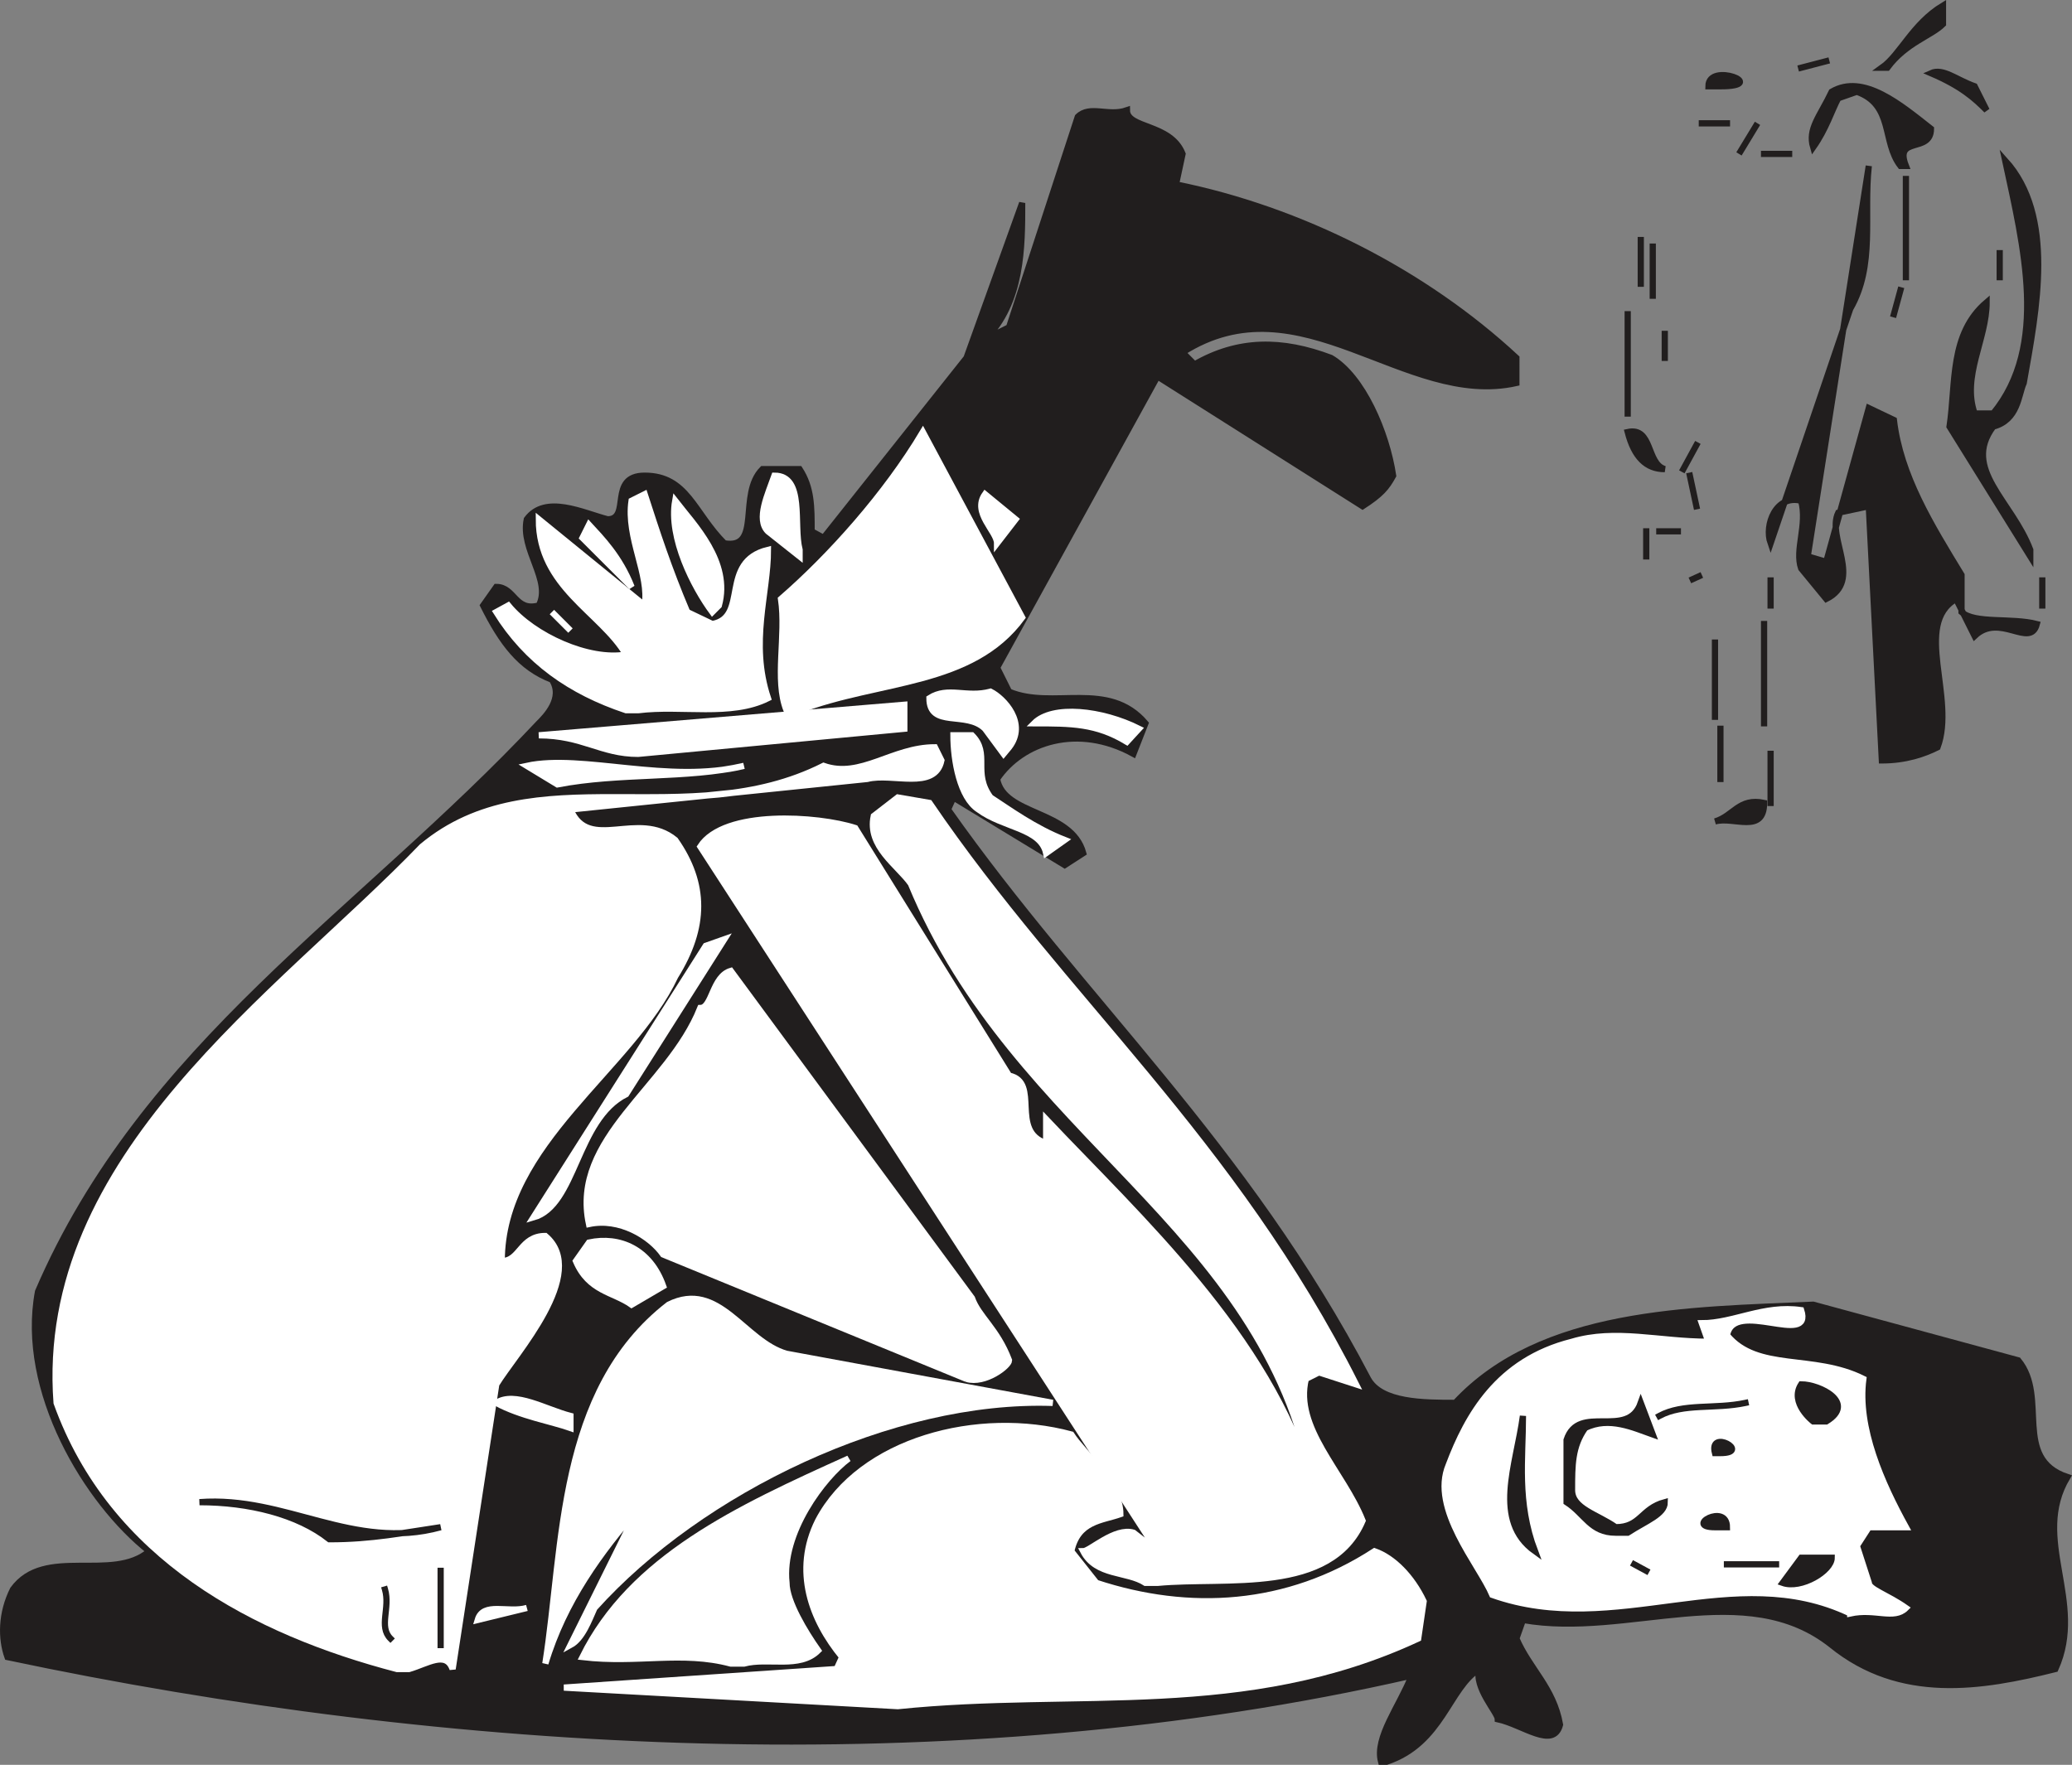 <svg width="253.215" height="215.722" viewBox="0 0 189.912 161.792" xmlns="http://www.w3.org/2000/svg"><rect x="0" y="0" width="189.912" height="161.792" fill="#808080" stroke="none"/><path style="fill:#211e1e;fill-opacity:1;fill-rule:evenodd;stroke:none" d="M143.5 832.898c-.602-2.199 1.7-5.097 2.8-7.898-42 9.602-88.5 6.8-128.698-1.7-.602-1.698-.602-4 .5-6.198 2.898-4 9.097-.602 12.5-3.5-5.704-4.5-11.903-14.704-10.204-23.801 9.704-22.602 29.5-34.602 45.903-52.102.597-.597 2.3-2.3 1.199-4-2.898-1.097-4.602-3.398-6.3-6.8l1.198-1.7c1.704 0 1.704 2.301 3.903 1.7 1.199-2.297-1.7-5.098-1.102-7.899 1.7-2.3 5.102-.602 7.403 0 2.199 0 0-4 3.398-4 3.898 0 4.5 3.398 7.3 6.2 3.5.6 1.2-4.5 3.5-6.802h3.4c1.1 1.704 1.1 3.403 1.1 5.704l1.098.597 13.102-16.5L110.602 690c0 4 0 9.102-3.403 12.5l2.2-1.102 6.3-19.296c1.102-1.102 2.801 0 4.5-.602 0 1.7 4 1.2 5.102 4l-.602 2.8c11.403 2.302 22.7 8 31.2 15.9v2.3c-10.2 2.3-19.797-9.7-30.598-2.8l1.097 1.1c4-2.3 8-2.3 12.5-.6 2.903 1.698 5.102 6.8 5.704 10.8-.602 1.102-1.102 1.7-2.801 2.8L123 705.899l-14.7 26.704 1.098 2.199c4 1.699 9.102-1.102 12.5 2.898l-1.097 2.801c-5.102-2.8-10.2-1.102-12.5 2.3.597 3.4 6.8 2.802 7.898 6.802L114.5 750.7l-10.2-6.199-.5 1.102c12.4 17.597 27.2 30.597 38.5 52.199 1.2 2.199 5.098 2.199 8 2.199 7.9-8.5 21.5-8.5 32.802-9l18.796 5.102c2.801 3.398-.597 9 4.5 10.699-3.398 5.699 1.704 11.398-1.097 17.597-6.801 1.704-14.2 2.903-20.5-2.199-7.903-6.3-18.7-.597-28.301-2.3l-.602 1.703c1.204 2.796 3.403 4.5 4 7.898-.597 2.3-3.398 0-5.699-.5 0-.602-2.199-2.898-1.699-4.602-2.8 1.704-3.398 6.801-8.5 8.5" transform="translate(-16.913 -671.392)"/><path style="fill:none;stroke:#211e1e;stroke-width:5.7;stroke-linecap:square;stroke-linejoin:miter;stroke-miterlimit:4;stroke-opacity:1" d="M1435 91.016c-6.016 21.992 16.992 50.976 28.008 78.984-420-96.016-885-68.008-1286.992 16.992-6.016 16.992-6.016 40 5 61.992 28.984 40 90.976 6.016 125 35-57.032 45-119.024 147.032-102.032 238.008 97.032 226.016 295 346.016 459.024 521.016 5.976 5.976 23.008 23.008 11.992 40-28.984 10.976-46.016 33.984-63.008 68.008l11.992 16.992c17.032 0 17.032-23.008 39.024-16.992 11.992 22.968-16.992 50.976-11.016 78.984 16.992 23.008 51.016 6.016 74.024 0 21.992 0 0 40 33.984 40 38.984 0 45-33.984 73.008-61.992 35-6.016 11.992 45 35 68.008h33.984c11.016-17.032 11.016-34.024 11.016-57.032l10.976-5.976 131.016 165L1106.016 1520c0-40 0-91.016-34.024-125l21.992 11.016 63.008 192.968c11.016 11.016 28.008 0 45 6.016 0-16.992 40-11.992 51.016-40l-6.016-28.008c114.024-23.008 226.992-80 311.992-158.984V1355c-101.992-23.008-197.968 96.992-305.976 28.008l10.976-11.016c40 23.008 80 23.008 125 6.016C1418.008 1361.016 1440 1310 1446.016 1270c-6.016-11.016-11.016-16.992-28.008-28.008L1230 1361.016l-146.992-267.032 10.976-21.992c40-16.992 91.016 11.016 125-28.984L1208.008 1015c-51.016 28.008-101.992 11.016-125-23.008 5.976-33.984 68.008-28.008 78.984-68.008L1145 913.008 1043.008 975l-5-11.016c123.984-175.976 271.992-305.976 385-521.992C1435 420 1473.984 420 1503.008 420c78.984 85 215 85 328.008 90l187.968-51.016c28.008-33.984-5.976-90 45-106.992C2030 295 2081.016 238.008 2053.008 176.016c-68.008-17.032-141.992-29.024-205 21.992-79.024 63.008-186.992 5.976-283.008 23.008l-6.016-17.032c12.032-27.968 34.024-45 40-78.984-5.976-23.008-33.984 0-56.992 5 0 6.016-21.992 28.984-16.992 46.016-28.008-17.032-33.984-68.008-85-85zm0 0" transform="matrix(.1 0 0 -.1 -16.913 170.608)"/><path style="fill:#fff;fill-opacity:1;fill-rule:evenodd;stroke:none" d="m99.2 827.8-30.598-1.698 25-1.704.5-1.097c-2.801-3.403-4.5-7.903-2.204-12.5 3.903-7.403 14.704-10.2 23.204-7.903 1.097 1.704 4.5 4.5 4.5 7.301-1.704.602-3.903.602-4.5 3.403l2.296 2.898c8.5 2.8 17.5 2.3 25.5-2.898 1.704.597 3.403 2.296 4.5 4.597l-.5 3.403C131 829 115.7 826.102 99.2 827.8" transform="translate(-16.913 -671.392)"/><path style="fill:none;stroke:#fff;stroke-width:5.7;stroke-linecap:square;stroke-linejoin:miter;stroke-miterlimit:4;stroke-opacity:1" d="m991.992 141.992-305.976 16.992 250 17.032 5 10.976c-28.008 34.024-45 79.024-22.032 125 39.024 74.024 147.032 101.992 232.032 79.024 10.976-17.032 45-45 45-73.008-17.032-6.016-39.024-6.016-45-34.024L1173.984 255c85-28.008 175-23.008 255 28.984 17.032-5.976 34.024-22.968 45-45.976l-5-34.024c-158.984-73.984-311.992-45-476.992-61.992Zm0 0" transform="matrix(.1 0 0 -.1 -16.913 170.608)"/><path style="fill:#fff;fill-opacity:1;fill-rule:evenodd;stroke:none" d="M53.3 824.398C40.3 821 27.2 814.2 22.103 800c-1.704-22.602 20.398-37.398 33.5-51 10.199-8.5 24.296-1.102 36.796-7.398 3.403 1.199 6.301-1.704 10.204-1.704l.597 1.204c-.597 2.796-4.5 1.097-6.8 1.699l-27.2 2.8c1.7 4 6.2 0 9.602 2.797 2.8 4 2.8 8 0 12.5-4 8.5-15.903 15.301-15.903 26.102 1.704 0 1.704-2.3 4-2.3 4 3.402-2.796 10.8-4.5 13.6l-4 26.098c-.597-1.699-2.296-.5-4 0" transform="translate(-16.913 -671.392)"/><path style="fill:none;stroke:#fff;stroke-width:5.7;stroke-linecap:square;stroke-linejoin:miter;stroke-miterlimit:4;stroke-opacity:1" d="M533.008 176.016C403.008 210 271.992 278.008 221.016 420c-17.032 226.016 203.984 373.984 335 510 101.992 85 242.968 11.016 367.968 73.984 34.024-11.992 63.008 17.032 102.032 17.032l5.976-12.032c-5.976-27.968-45-10.976-68.008-16.992l-271.992-28.008c16.992-40 61.992 0 96.016-27.968 28.008-40 28.008-80 0-125-40-85-159.024-153.008-159.024-261.016 17.032 0 17.032 23.008 40 23.008 40-34.024-27.968-108.008-45-136.016l-40-260.976c-5.976 16.992-22.968 5-40 0zm0 0" transform="matrix(.1 0 0 -.1 -16.913 170.608)"/><path style="fill:#fff;fill-opacity:1;fill-rule:evenodd;stroke:none" d="M66.898 823.898C68.602 813.102 68 798.898 78.2 791c4.602-2.3 6.903 3.398 10.801 4.5l24.398 4.5c-14.699-.5-32.296 8-42 18.8-.5 1.098-1.097 2.802-2.199 3.4l6.2-12.5c-3.399 3.902-6.797 8.5-8.5 14.198" transform="translate(-16.913 -671.392)"/><path style="fill:none;stroke:#fff;stroke-width:5.7;stroke-linecap:square;stroke-linejoin:miter;stroke-miterlimit:4;stroke-opacity:1" d="M668.984 181.016C686.016 288.984 680 431.016 781.992 510c46.016 23.008 69.024-33.984 108.008-45l243.984-45c-146.992 5-322.968-80-420-188.008-5-10.976-10.976-28.008-21.992-33.984l61.992 125c-33.984-39.024-67.968-85-85-141.992zm0 0" transform="matrix(.1 0 0 -.1 -16.913 170.608)"/><path style="fill:#fff;fill-opacity:1;fill-rule:evenodd;stroke:none" d="M83.898 823.898c-4.5-1.199-8.5 0-13.597-.597 4.5-9.102 14.199-13.602 24.398-18.2-2.3 1.7-6.199 6.797-5.699 11.399 0 1.7 1.7 4.5 2.898 6.2-1.699 1.698-4.597.6-6.796 1.198" transform="translate(-16.913 -671.392)"/><path style="fill:none;stroke:#fff;stroke-width:5.7;stroke-linecap:square;stroke-linejoin:miter;stroke-miterlimit:4;stroke-opacity:1" d="M838.984 181.016c-45 11.992-85 0-135.976 5.976 45 91.016 141.992 136.016 243.984 181.992C923.984 351.992 885 301.016 890 255c0-16.992 16.992-45 28.984-61.992-16.992-16.992-45.976-6.016-67.968-11.992zm0 0" transform="matrix(.1 0 0 -.1 -16.913 170.608)"/><path style="fill:#fff;fill-opacity:1;fill-rule:evenodd;stroke:none" d="M60.7 819.898c.5-1.699 2.8-.597 4.5-1.097" transform="translate(-16.913 -671.392)"/><path style="fill:none;stroke:#fff;stroke-width:5.7;stroke-linecap:square;stroke-linejoin:miter;stroke-miterlimit:4;stroke-opacity:1" d="M606.992 221.016c5 16.992 28.008 5.976 45 10.976zm0 0" transform="matrix(.1 0 0 -.1 -16.913 170.608)"/><path style="fill:#fff;fill-opacity:1;fill-rule:evenodd;stroke:none" d="M186.5 819.3c-10.7-5.1-21.5 2.302-32.8-1.698-1.2-2.801-5.7-7.903-4-11.903 1.698-4.5 4.5-9.597 11.3-11.3 4-1.2 8 0 12.5 0l-.602-1.7c2.903 0 5.704-1.699 9.102-1.199 1.102 3.398-6.2-1.102-6.8 2.3 2.8 3.4 7.902 1.7 12.5 4-.598 4.5 1.698 9.598 3.902 13.598h-3.403l-1.097 1.704 1.097 3.398c0 .602 1.7 1.102 3.403 2.3-1.102 1.098-2.801 0-5.102.5" transform="translate(-16.913 -671.392)"/><path style="fill:none;stroke:#fff;stroke-width:5.7;stroke-linecap:square;stroke-linejoin:miter;stroke-miterlimit:4;stroke-opacity:1" d="M1865 226.992c-106.992 51.016-215-23.008-328.008 16.992-11.992 28.008-56.992 79.024-40 119.024 16.992 45 45 95.976 113.008 113.008 40 11.992 80 0 125 0l-6.016 16.992c29.024 0 57.032 16.992 91.016 11.992 11.016-33.984-61.992 11.016-68.008-23.008 28.008-33.984 79.024-16.992 125-40-5.976-45 16.992-95.976 39.024-135.976h-34.024l-10.976-17.032L1881.992 255c0-6.016 16.992-11.016 34.024-23.008-11.016-10.976-28.008 0-51.016-5zm0 0" transform="matrix(.1 0 0 -.1 -16.913 170.608)"/><path style="fill:#fff;fill-opacity:1;fill-rule:evenodd;stroke:none" d="M121.898 816.5c-1.699-1.102-4.5-.602-5.699-2.898.602 0 2.903-2.204 4.602-1.704l2.199 1.704L81.102 749c2.199-3.398 10.796-2.8 14.199-1.7l14.097 22.7c2.903.602 0 5.102 3.403 6.2V774c8.5 9 20.398 19.8 24.398 33.398-4.5-23.796-27.199-31.699-36.8-55-1.2-1.699-4-3.398-3.399-6.199l2.2-1.699 2.902.5c12.398 18.2 27.699 30.7 39.097 53.3l-3.398-1.1-1.2.6c-1.101 4.5 3.399 8.5 5.2 13-2.903 6.802-12.5 5.098-18.801 5.7" transform="translate(-16.913 -671.392)"/><path style="fill:none;stroke:#fff;stroke-width:5.7;stroke-linecap:square;stroke-linejoin:miter;stroke-miterlimit:4;stroke-opacity:1" d="M1218.984 255c-16.992 11.016-45 6.016-56.992 28.984 6.016 0 29.024 22.032 46.016 17.032L1230 283.984 811.016 930c21.992 33.984 107.968 28.008 141.992 16.992L1093.984 720c29.024-6.016 0-51.016 34.024-61.992V680c85-90 203.984-198.008 243.984-333.984-45 237.968-271.992 316.992-368.008 550-11.992 16.992-40 33.984-33.984 61.992L991.992 975l29.024-5C1145 788.008 1298.008 663.008 1411.992 436.992l-33.984 11.016-11.992-6.016c-11.016-45 33.984-85 51.992-130-29.024-68.008-125-50.976-188.008-56.992Zm0 0" transform="matrix(.1 0 0 -.1 -16.913 170.608)"/><path style="fill:#211e1e;fill-opacity:1;fill-rule:evenodd;stroke:none" d="m180.3 816.5 1.7-2.3h2.8c0 1.198-2.8 2.902-4.5 2.3" transform="translate(-16.913 -671.392)"/><path style="fill:none;stroke:#211e1e;stroke-width:5.7;stroke-linecap:square;stroke-linejoin:miter;stroke-miterlimit:4;stroke-opacity:1" d="M1803.008 255 1820 278.008h28.008c0-11.992-28.008-29.024-45-23.008zm-91.016 23.008zm0 0" transform="matrix(.1 0 0 -.1 -16.913 170.608)"/><path style="fill:#211e1e;fill-opacity:1;fill-rule:evenodd;stroke:none" d="M157.602 813.602c-3.903-2.801-1.704-7.903-1.102-12.403 0 3.903-.602 7.903 1.102 12.403" transform="translate(-16.913 -671.392)"/><path style="fill:none;stroke:#211e1e;stroke-width:5.7;stroke-linecap:square;stroke-linejoin:miter;stroke-miterlimit:4;stroke-opacity:1" d="M1576.016 283.984c-39.024 28.008-17.032 79.024-11.016 124.024 0-39.024-6.016-79.024 11.016-124.024zm0 0" transform="matrix(.1 0 0 -.1 -16.913 170.608)"/><path style="fill:#211e1e;fill-opacity:1;fill-rule:evenodd;stroke:none" d="M47.102 812.5c-2.903-2.3-7.403-3.398-11.903-3.398 7.903-.602 14.102 4.5 22.102 2.296-3.403.5-6.301 1.102-10.2 1.102" transform="translate(-16.913 -671.392)"/><path style="fill:none;stroke:#211e1e;stroke-width:5.7;stroke-linecap:square;stroke-linejoin:miter;stroke-miterlimit:4;stroke-opacity:1" d="M471.016 295c-29.024 23.008-74.024 33.984-119.024 33.984 79.024 6.016 141.016-45 221.016-22.968C538.984 301.016 510 295 471.016 295Zm0 0" transform="matrix(.1 0 0 -.1 -16.913 170.608)"/><path style="fill:#211e1e;fill-opacity:1;fill-rule:evenodd;stroke:none" d="M165 811.898c-2.3 0-2.8-1.699-4.5-2.796v-5.704c1.102-3.398 5.602 0 6.8-3.398l1.098 2.898c-1.699-.597-4-1.699-6.199-.597C161 804 161 805.699 161 808c0 1.7 2.3 2.2 4 3.398 2.3 0 2.3-1.699 4.5-2.296 0 1.097-1.7 1.699-3.398 2.796" transform="translate(-16.913 -671.392)"/><path style="fill:none;stroke:#211e1e;stroke-width:5.7;stroke-linecap:square;stroke-linejoin:miter;stroke-miterlimit:4;stroke-opacity:1" d="M1650 301.016c-23.008 0-28.008 16.992-45 27.968v57.032c11.016 33.984 56.016 0 68.008 33.984l10.976-28.984c-16.992 5.976-40 16.992-61.992 5.976C1610 380 1610 363.008 1610 340c0-16.992 23.008-21.992 40-33.984 23.008 0 23.008 16.992 45 22.968 0-10.976-16.992-16.992-33.984-27.968zm0 0" transform="matrix(.1 0 0 -.1 -16.913 170.608)"/><path style="fill:#211e1e;fill-opacity:1;fill-rule:evenodd;stroke:none" d="M174.102 811.398c-2.903 0 1.097-2.296 1.097 0" transform="translate(-16.913 -671.392)"/><path style="fill:none;stroke:#211e1e;stroke-width:5.7;stroke-linecap:square;stroke-linejoin:miter;stroke-miterlimit:4;stroke-opacity:1" d="M1741.016 306.016c-29.024 0 10.976 22.968 10.976 0zm0 0" transform="matrix(.1 0 0 -.1 -16.913 170.608)"/><path style="fill:#211e1e;fill-opacity:1;fill-rule:evenodd;stroke:none" d="M174.102 804.602c-.602-2.301 3.398 0 .5 0" transform="translate(-16.913 -671.392)"/><path style="fill:none;stroke:#211e1e;stroke-width:5.7;stroke-linecap:square;stroke-linejoin:miter;stroke-miterlimit:4;stroke-opacity:1" d="M1741.016 373.984c-6.016 23.008 33.984 0 5 0zm0 0" transform="matrix(.1 0 0 -.1 -16.913 170.608)"/><path style="fill:#fff;fill-opacity:1;fill-rule:evenodd;stroke:none" d="M69.2 802.3c-1.7-.6-4.598-1.1-6.802-2.3 1.704-1.102 4.5.602 6.801 1.2" transform="translate(-16.913 -671.392)"/><path style="fill:none;stroke:#fff;stroke-width:5.7;stroke-linecap:square;stroke-linejoin:miter;stroke-miterlimit:4;stroke-opacity:1" d="M691.992 396.992C675 403.008 646.016 408.008 623.984 420c17.032 11.016 45-6.016 68.008-11.992zm0 0" transform="matrix(.1 0 0 -.1 -16.913 170.608)"/><path style="fill:#211e1e;fill-opacity:1;fill-rule:evenodd;stroke:none" d="M183.102 801.7s-2.204-1.7-1.102-3.4c1.7 0 5.102 1.7 2.3 3.4" transform="translate(-16.913 -671.392)"/><path style="fill:none;stroke:#211e1e;stroke-width:5.7;stroke-linecap:square;stroke-linejoin:miter;stroke-miterlimit:4;stroke-opacity:1" d="M1831.016 403.008S1808.984 420 1820 436.992c16.992 0 51.016-16.992 23.008-33.984zm0 0" transform="matrix(.1 0 0 -.1 -16.913 170.608)"/><path style="fill:#fff;fill-opacity:1;fill-rule:evenodd;stroke:none" d="m105.5 797.8-27.8-11.402c-1.2-1.699-4-3.398-6.802-2.796-1.699-7.903 7.301-12.5 10.204-19.801 1.097 0 1.097-2.903 2.796-3.403l22.102 30c.602 1.704 2.3 2.801 3.398 5.704 0 .5-2.199 2.199-3.898 1.699" transform="translate(-16.913 -671.392)"/><path style="fill:none;stroke:#fff;stroke-width:5.7;stroke-linecap:square;stroke-linejoin:miter;stroke-miterlimit:4;stroke-opacity:1" d="M1055 441.992 776.992 556.016c-11.992 16.992-40 33.984-68.008 27.968-16.992 79.024 73.008 125 102.032 198.008 10.976 0 10.976 29.024 27.968 34.024l221.016-300c6.016-17.032 23.008-28.008 33.984-57.032 0-5-21.992-21.992-38.984-16.992zm0 0" transform="matrix(.1 0 0 -.1 -16.913 170.608)"/><path style="fill:#fff;fill-opacity:1;fill-rule:evenodd;stroke:none" d="M74.8 791c-1.698-1.2-3.902-1.2-5.1-4l1.198-1.7c2.801-.6 5.602.598 6.801 4" transform="translate(-16.913 -671.392)"/><path style="fill:none;stroke:#fff;stroke-width:5.7;stroke-linecap:square;stroke-linejoin:miter;stroke-miterlimit:4;stroke-opacity:1" d="M748.008 510c-16.992 11.992-39.024 11.992-51.016 40l11.992 16.992c28.008 6.016 56.016-5.976 68.008-40zm0 0" transform="matrix(.1 0 0 -.1 -16.913 170.608)"/><path style="fill:none;stroke:#211e1e;stroke-width:5.7;stroke-linecap:square;stroke-linejoin:miter;stroke-miterlimit:4;stroke-opacity:1" d="M1088.984 556.016zm0 0" transform="matrix(.1 0 0 -.1 -16.913 170.608)"/><path style="fill:#fff;fill-opacity:1;fill-rule:evenodd;stroke:none" d="m65.8 783 15.802-24.898 1.699-.602-9 14.2c-4.602 2.3-4.602 10.198-8.5 11.3" transform="translate(-16.913 -671.392)"/><path style="fill:none;stroke:#fff;stroke-width:5.7;stroke-linecap:square;stroke-linejoin:miter;stroke-miterlimit:4;stroke-opacity:1" d="m658.008 590 158.008 248.984L833.008 845l-90-141.992C696.992 680 696.992 601.016 658.008 590Zm0 0" transform="matrix(.1 0 0 -.1 -16.913 170.608)"/><path style="fill:#fff;fill-opacity:1;fill-rule:evenodd;stroke:none" d="M112.8 749.602c-.5-2.301-3.902-2.301-6.198-4-1.704-1.102-2.301-4.5-2.301-6.801H106c1.7 1.699 0 3.398 1.7 5.699 1.698 1.102 4 2.8 6.8 3.898" transform="translate(-16.913 -671.392)"/><path style="fill:none;stroke:#fff;stroke-width:5.7;stroke-linecap:square;stroke-linejoin:miter;stroke-miterlimit:4;stroke-opacity:1" d="M1128.008 923.984c-5 23.008-39.024 23.008-61.992 40-17.032 11.016-23.008 45-23.008 68.008H1060c16.992-16.992 0-33.984 16.992-56.992 16.992-11.016 40-28.008 68.008-38.984zm0 0" transform="matrix(.1 0 0 -.1 -16.913 170.608)"/><path style="fill:#211e1e;fill-opacity:1;fill-rule:evenodd;stroke:none" d="M174.102 746.7c1.699-.5 2.199-2.2 4.5-1.7 0 2.898-2.801 1.2-4.5 1.7" transform="translate(-16.913 -671.392)"/><path style="fill:none;stroke:#211e1e;stroke-width:5.7;stroke-linecap:square;stroke-linejoin:miter;stroke-miterlimit:4;stroke-opacity:1" d="M1741.016 953.008c16.992 5 21.992 21.992 45 16.992 0-28.984-28.008-11.992-45-16.992zm0 0" transform="matrix(.1 0 0 -.1 -16.913 170.608)"/><path style="fill:#fff;fill-opacity:1;fill-rule:evenodd;stroke:none" d="m68 743.3-2.8-1.698c5.1-1.102 13 1.699 19.902 0-5.204 1.199-11.403.597-17.102 1.699" transform="translate(-16.913 -671.392)"/><path style="fill:none;stroke:#fff;stroke-width:5.7;stroke-linecap:square;stroke-linejoin:miter;stroke-miterlimit:4;stroke-opacity:1" d="m680 986.992-28.008 16.992c51.016 11.016 130-16.992 199.024 0-52.032-11.992-114.024-5.976-171.016-16.992Zm0 0" transform="matrix(.1 0 0 -.1 -16.913 170.608)"/><path style="fill:#211e1e;fill-opacity:1;fill-rule:evenodd;stroke:none" d="M189.398 741.102 188.2 717.8l-2.8.597c-1.098 2.301 2.3 6.204-1.098 7.903L182 723.5c-.602-1.7.602-4 0-6.2-2.3-.6-3.398 2.2-2.8 3.9l7.3-21.5c2.3-4 1.2-8.5 1.7-13.098l-5.598 35.796 1.699.5 3.898-14.097 2.301 1.097c.602 5.102 3.398 9.602 6.2 14.204v3.398c1.198 1.102 4.6.5 6.902 1.102-.602 2.296-3.403-1.102-5.704 1.097l-1.699-3.398c-4 2.3 0 9.097-1.699 13.597a11.22 11.22 0 0 1-5.102 1.204" transform="translate(-16.913 -671.392)"/><path style="fill:none;stroke:#211e1e;stroke-width:5.7;stroke-linecap:square;stroke-linejoin:miter;stroke-miterlimit:4;stroke-opacity:1" d="m1893.984 1008.984-11.992 233.008-28.008-5.976c-10.976-23.008 23.008-62.032-10.976-79.024L1820 1185c-6.016 16.992 6.016 40 0 61.992-23.008 6.016-33.984-21.992-28.008-38.984l73.008 215c23.008 40 11.992 85 16.992 130.976l-55.976-357.968 16.992-5 38.984 140.976 23.008-10.976c6.016-51.016 33.984-96.016 61.992-142.032V1145c11.992-11.016 46.016-5 69.024-11.016-6.016-22.968-34.024 11.016-57.032-10.976l-16.992 33.984c-40-23.008 0-90.976-16.992-135.976-11.992-6.016-28.984-12.032-51.016-12.032zm0 0" transform="matrix(.1 0 0 -.1 -16.913 170.608)"/><path style="fill:#fff;fill-opacity:1;fill-rule:evenodd;stroke:none" d="M75.398 740.5c-3.398 0-5.097-1.7-9.097-1.7l33.5-2.8v2.2" transform="translate(-16.913 -671.392)"/><path style="fill:none;stroke:#fff;stroke-width:5.7;stroke-linecap:square;stroke-linejoin:miter;stroke-miterlimit:4;stroke-opacity:1" d="M753.984 1015c-33.984 0-50.976 16.992-90.976 16.992l335 28.008v-21.992zm0 0" transform="matrix(.1 0 0 -.1 -16.913 170.608)"/><path style="fill:#fff;fill-opacity:1;fill-rule:evenodd;stroke:none" d="m108.898 740.5-1.699-2.3c-1.699-1.7-5.097 0-5.097-2.802 1.699-1.097 3.398 0 5.597-.597 1.2.597 3.403 2.898 1.7 5.097" transform="translate(-16.913 -671.392)"/><path style="fill:none;stroke:#fff;stroke-width:5.7;stroke-linecap:square;stroke-linejoin:miter;stroke-miterlimit:4;stroke-opacity:1" d="m1088.984 1015-16.992 23.008c-16.992 16.992-50.976 0-50.976 28.008 16.992 10.976 33.984 0 55.976 5.976 11.992-5.976 34.024-28.984 16.992-50.976zm0 0" transform="matrix(.1 0 0 -.1 -16.913 170.608)"/><path style="fill:#fff;fill-opacity:1;fill-rule:evenodd;stroke:none" d="M120.2 739.398c-2.802-1.699-5.098-1.699-8.5-1.699 1.698-1.699 6.198-1.199 9.6.5" transform="translate(-16.913 -671.392)"/><path style="fill:none;stroke:#fff;stroke-width:5.7;stroke-linecap:square;stroke-linejoin:miter;stroke-miterlimit:4;stroke-opacity:1" d="M1201.992 1026.016c-28.008 16.992-50.976 16.992-85 16.992 16.992 16.992 61.992 11.992 96.016-5zm0 0" transform="matrix(.1 0 0 -.1 -16.913 170.608)"/><path style="fill:#fff;fill-opacity:1;fill-rule:evenodd;stroke:none" d="M74.3 736.5c-5.1-1.7-9.1-4.5-11.902-9l1.102-.602c2.3 2.801 7.398 5.102 10.8 4.5-2.3-3.898-8-6.199-8-12.398l9.7 7.898c.5-2.796-1.7-6.199-1.2-9.597l1.2-.602c1.102 3.403 2.2 6.801 3.898 10.801l2.301 1.102c3.403-.602.602-5.704 5.102-6.801 0 4-1.7 8.5 0 13.597-3.403 1.704-7.903.602-11.903 1.102" transform="translate(-16.913 -671.392)"/><path style="fill:none;stroke:#fff;stroke-width:5.7;stroke-linecap:square;stroke-linejoin:miter;stroke-miterlimit:4;stroke-opacity:1" d="M743.008 1055c-51.016 16.992-91.016 45-119.024 90l11.016 6.016c23.008-28.008 73.984-51.016 108.008-45-23.008 38.984-80 61.992-80 123.984L760 1151.016c5 27.968-16.992 61.992-11.992 95.976l11.992 6.016c11.016-34.024 21.992-68.008 38.984-108.008l23.008-11.016c34.024 6.016 6.016 57.032 51.016 68.008 0-40-16.992-85 0-135.976-34.024-17.032-79.024-6.016-119.024-11.016Zm0 0" transform="matrix(.1 0 0 -.1 -16.913 170.608)"/><path style="fill:#fff;fill-opacity:1;fill-rule:evenodd;stroke:none" d="M89 736.5c-1.102-2.8 0-6.8-.5-10.2 4.5-3.902 9.602-9.6 13-15.3l9.102 17c-4.602 6.3-13.102 5.7-20.403 8.5" transform="translate(-16.913 -671.392)"/><path style="fill:none;stroke:#fff;stroke-width:5.7;stroke-linecap:square;stroke-linejoin:miter;stroke-miterlimit:4;stroke-opacity:1" d="M890 1055c-11.016 28.008 0 68.008-5 101.992 45 39.024 96.016 96.016 130 153.008l91.016-170C1060 1076.992 975 1083.008 901.992 1055Zm0 0" transform="matrix(.1 0 0 -.1 -16.913 170.608)"/><path style="fill:#fff;fill-opacity:1;fill-rule:evenodd;stroke:none" d="m69.2 729.2-1.7-1.7" transform="translate(-16.913 -671.392)"/><path style="fill:none;stroke:#fff;stroke-width:5.7;stroke-linecap:square;stroke-linejoin:miter;stroke-miterlimit:4;stroke-opacity:1" d="M691.992 1128.008 675 1145Zm0 0" transform="matrix(.1 0 0 -.1 -16.913 170.608)"/><path style="fill:#fff;fill-opacity:1;fill-rule:evenodd;stroke:none" d="M82.2 727.5c-1.7-2.3-4-6.8-3.4-10.2 1.7 2.2 5.098 5.598 4 9.598" transform="translate(-16.913 -671.392)"/><path style="fill:none;stroke:#fff;stroke-width:5.7;stroke-linecap:square;stroke-linejoin:miter;stroke-miterlimit:4;stroke-opacity:1" d="M821.992 1145c-16.992 23.008-40 68.008-33.984 101.992 16.992-21.992 50.976-55.976 40-95.976zm0 0" transform="matrix(.1 0 0 -.1 -16.913 170.608)"/><path style="fill:none;stroke:#211e1e;stroke-width:5.7;stroke-linecap:square;stroke-linejoin:miter;stroke-miterlimit:4;stroke-opacity:1" d="M1683.984 1151.016zm0 0" transform="matrix(.1 0 0 -.1 -16.913 170.608)"/><path style="fill:#fff;fill-opacity:1;fill-rule:evenodd;stroke:none" d="M74.8 725.2c-1.1-1.098-2.8-2.802-4.5-4.5l.598-1.2c1.102 1.2 2.801 2.898 3.903 5.7" transform="translate(-16.913 -671.392)"/><path style="fill:none;stroke:#fff;stroke-width:5.7;stroke-linecap:square;stroke-linejoin:miter;stroke-miterlimit:4;stroke-opacity:1" d="M748.008 1168.008c-11.016 10.976-28.008 28.008-45 45l5.976 11.992c11.016-11.992 28.008-28.984 39.024-56.992zm0 0" transform="matrix(.1 0 0 -.1 -16.913 170.608)"/><path style="fill:#211e1e;fill-opacity:1;fill-rule:evenodd;stroke:none" d="m171.8 724.602 1.098-.5" transform="translate(-16.913 -671.392)"/><path style="fill:none;stroke:#211e1e;stroke-width:5.7;stroke-linecap:square;stroke-linejoin:miter;stroke-miterlimit:4;stroke-opacity:1" d="m1718.008 1173.984 10.976 5zm0 0" transform="matrix(.1 0 0 -.1 -16.913 170.608)"/><path style="fill:#fff;fill-opacity:1;fill-rule:evenodd;stroke:none" d="m90.2 722.398-2.9-2.296c-1.1-1.102 0-3.403.598-5.102 2.801 0 1.704 4.5 2.301 6.8" transform="translate(-16.913 -671.392)"/><path style="fill:none;stroke:#fff;stroke-width:5.7;stroke-linecap:square;stroke-linejoin:miter;stroke-miterlimit:4;stroke-opacity:1" d="m901.992 1196.016-28.984 22.968c-11.016 11.016 0 34.024 5.976 51.016 28.008 0 17.032-45 23.008-68.008zm0 0" transform="matrix(.1 0 0 -.1 -16.913 170.608)"/><path style="fill:#211e1e;fill-opacity:1;fill-rule:evenodd;stroke:none" d="m203 722.398-7.398-11.898c.597-4 0-8.5 3.398-11.398 0 3.398-2.3 6.796-1.102 10.199h1.704c5.097-6.2 2.796-15.301 1.097-23.2 4.602 5.098 2.903 13.598 1.7 20.399-.5 1.102-.5 3.398-2.797 4-2.903 3.898 1.699 6.8 3.398 11.3" transform="translate(-16.913 -671.392)"/><path style="fill:none;stroke:#211e1e;stroke-width:5.7;stroke-linecap:square;stroke-linejoin:miter;stroke-miterlimit:4;stroke-opacity:1" d="M2030 1196.016 1956.016 1315c5.976 40 0 85 33.984 113.984 0-33.984-23.008-67.968-11.016-101.992h17.032c50.976 61.992 27.968 153.008 10.976 231.992 46.016-50.976 29.024-135.976 16.992-203.984-5-11.016-5-33.984-27.968-40-29.024-38.984 16.992-68.008 33.984-113.008zm0 0" transform="matrix(.1 0 0 -.1 -16.913 170.608)"/><path style="fill:#fff;fill-opacity:1;fill-rule:evenodd;stroke:none" d="M108.3 721.2c0-1.098-2.3-2.802-1.1-4.5l2.8 2.3" transform="translate(-16.913 -671.392)"/><path style="fill:none;stroke:#fff;stroke-width:5.7;stroke-linecap:square;stroke-linejoin:miter;stroke-miterlimit:4;stroke-opacity:1" d="M1083.008 1208.008c0 10.976-23.008 28.008-11.016 45L1100 1230Zm0 0" transform="matrix(.1 0 0 -.1 -16.913 170.608)"/><path style="fill:#211e1e;fill-opacity:1;fill-rule:evenodd;stroke:none" d="M169.5 714.398c-1.7 0-2.8-1.097-3.398-3.398 2.296-.5 1.699 2.898 3.398 3.398" transform="translate(-16.913 -671.392)"/><path style="fill:none;stroke:#211e1e;stroke-width:5.7;stroke-linecap:square;stroke-linejoin:miter;stroke-miterlimit:4;stroke-opacity:1" d="M1695 1276.016c-16.992 0-28.008 10.976-33.984 33.984 22.968 5 16.992-28.984 33.984-33.984zm0 0" transform="matrix(.1 0 0 -.1 -16.913 170.608)"/><path style="fill:none;stroke:#fff;stroke-width:5.7;stroke-linecap:square;stroke-linejoin:miter;stroke-miterlimit:4;stroke-opacity:1" d="M1871.016 1303.984zm0 0" transform="matrix(.1 0 0 -.1 -16.913 170.608)"/><path style="fill:none;stroke:#211e1e;stroke-width:5.7;stroke-linecap:square;stroke-linejoin:miter;stroke-miterlimit:4;stroke-opacity:1" d="M1718.008 1326.992zm-23.008 215zm0 0" transform="matrix(.1 0 0 -.1 -16.913 170.608)"/><path style="fill:#211e1e;fill-opacity:1;fill-rule:evenodd;stroke:none" d="M191.102 686.602c-1.704-2.204-.602-5.602-4-6.801l-1.704.597c-.597 1.102-1.097 2.801-2.296 4.5-.5-1.699.597-2.796 1.699-5.097 2.898-1.7 6.3 1.199 9.097 3.398 0 2.301-3.398.602-2.296 3.403" transform="translate(-16.913 -671.392)"/><path style="fill:none;stroke:#211e1e;stroke-width:5.7;stroke-linecap:square;stroke-linejoin:miter;stroke-miterlimit:4;stroke-opacity:1" d="M1911.016 1553.984c-17.032 22.032-6.016 56.016-40 68.008l-17.032-5.976c-5.976-11.016-10.976-28.008-22.968-45-5 16.992 5.976 27.968 16.992 50.976 28.984 16.992 63.008-11.992 90.976-33.984 0-23.008-33.984-6.016-22.968-34.024zm0 0" transform="matrix(.1 0 0 -.1 -16.913 170.608)"/><path style="fill:#211e1e;fill-opacity:1;fill-rule:evenodd;stroke:none" d="m176.3 685.5 1.7-2.8" transform="translate(-16.913 -671.392)"/><path style="fill:none;stroke:#211e1e;stroke-width:5.7;stroke-linecap:square;stroke-linejoin:miter;stroke-miterlimit:4;stroke-opacity:1" d="m1763.008 1565 16.992 28.008Zm0 0" transform="matrix(.1 0 0 -.1 -16.913 170.608)"/><path style="fill:#211e1e;fill-opacity:1;fill-rule:evenodd;stroke:none" d="M199 681.5c-1.102-1.102-2.3-2.2-5.102-3.398 1.102-.5 2.301.597 4 1.199" transform="translate(-16.913 -671.392)"/><path style="fill:none;stroke:#211e1e;stroke-width:5.7;stroke-linecap:square;stroke-linejoin:miter;stroke-miterlimit:4;stroke-opacity:1" d="M1990 1605c-11.016 11.016-23.008 21.992-51.016 33.984 11.016 5 23.008-5.976 40-11.992zm0 0" transform="matrix(.1 0 0 -.1 -16.913 170.608)"/><path style="fill:#211e1e;fill-opacity:1;fill-rule:evenodd;stroke:none" d="M173.5 679.3c0-2.3 5.7 0 1.102 0" transform="translate(-16.913 -671.392)"/><path style="fill:none;stroke:#211e1e;stroke-width:5.7;stroke-linecap:square;stroke-linejoin:miter;stroke-miterlimit:4;stroke-opacity:1" d="M1735 1626.992c0 23.008 56.992 0 11.016 0zm0 0" transform="matrix(.1 0 0 -.1 -16.913 170.608)"/><path style="fill:#211e1e;fill-opacity:1;fill-rule:evenodd;stroke:none" d="M189.398 677.602c1.704-1.204 2.801-4 5.602-5.704v1.704c-1.102 1.097-3.398 1.699-5.102 4" transform="translate(-16.913 -671.392)"/><path style="fill:none;stroke:#211e1e;stroke-width:5.7;stroke-linecap:square;stroke-linejoin:miter;stroke-miterlimit:4;stroke-opacity:1" d="M1893.984 1643.984c17.032 12.032 28.008 40 56.016 57.032v-17.032c-11.016-10.976-33.984-16.992-51.016-40zM573.008 198.008v68.008m-46.016-62.032c-10.976 11.016 0 28.008-5 45m1156.016 17.032-11.016 5.976m85 0h45M1690 408.008c21.992 11.992 51.016 5.976 78.984 11.992m23.008 550v45m-45.976-23.008v46.016m40 5v90.976m-45-85v68.008m50.976 34.024v22.968m249.024-22.968v22.968m-363.008 22.032v22.968m11.992 0h16.992m16.992 23.008-5.976 28.008m-6.016 6.016 11.992 21.992m-62.968 28.984v91.016m33.984-40V1400m210 18.008 6.016 21.992m-227.032-5v45m-10.976-33.984v40m243.008-34.024v90m85.976-90v21.992M1786.016 1565h22.968m-80 28.008h23.008m68.008 50.976 23.008 6.016" transform="matrix(.1 0 0 -.1 -16.913 170.608)"/></svg>
